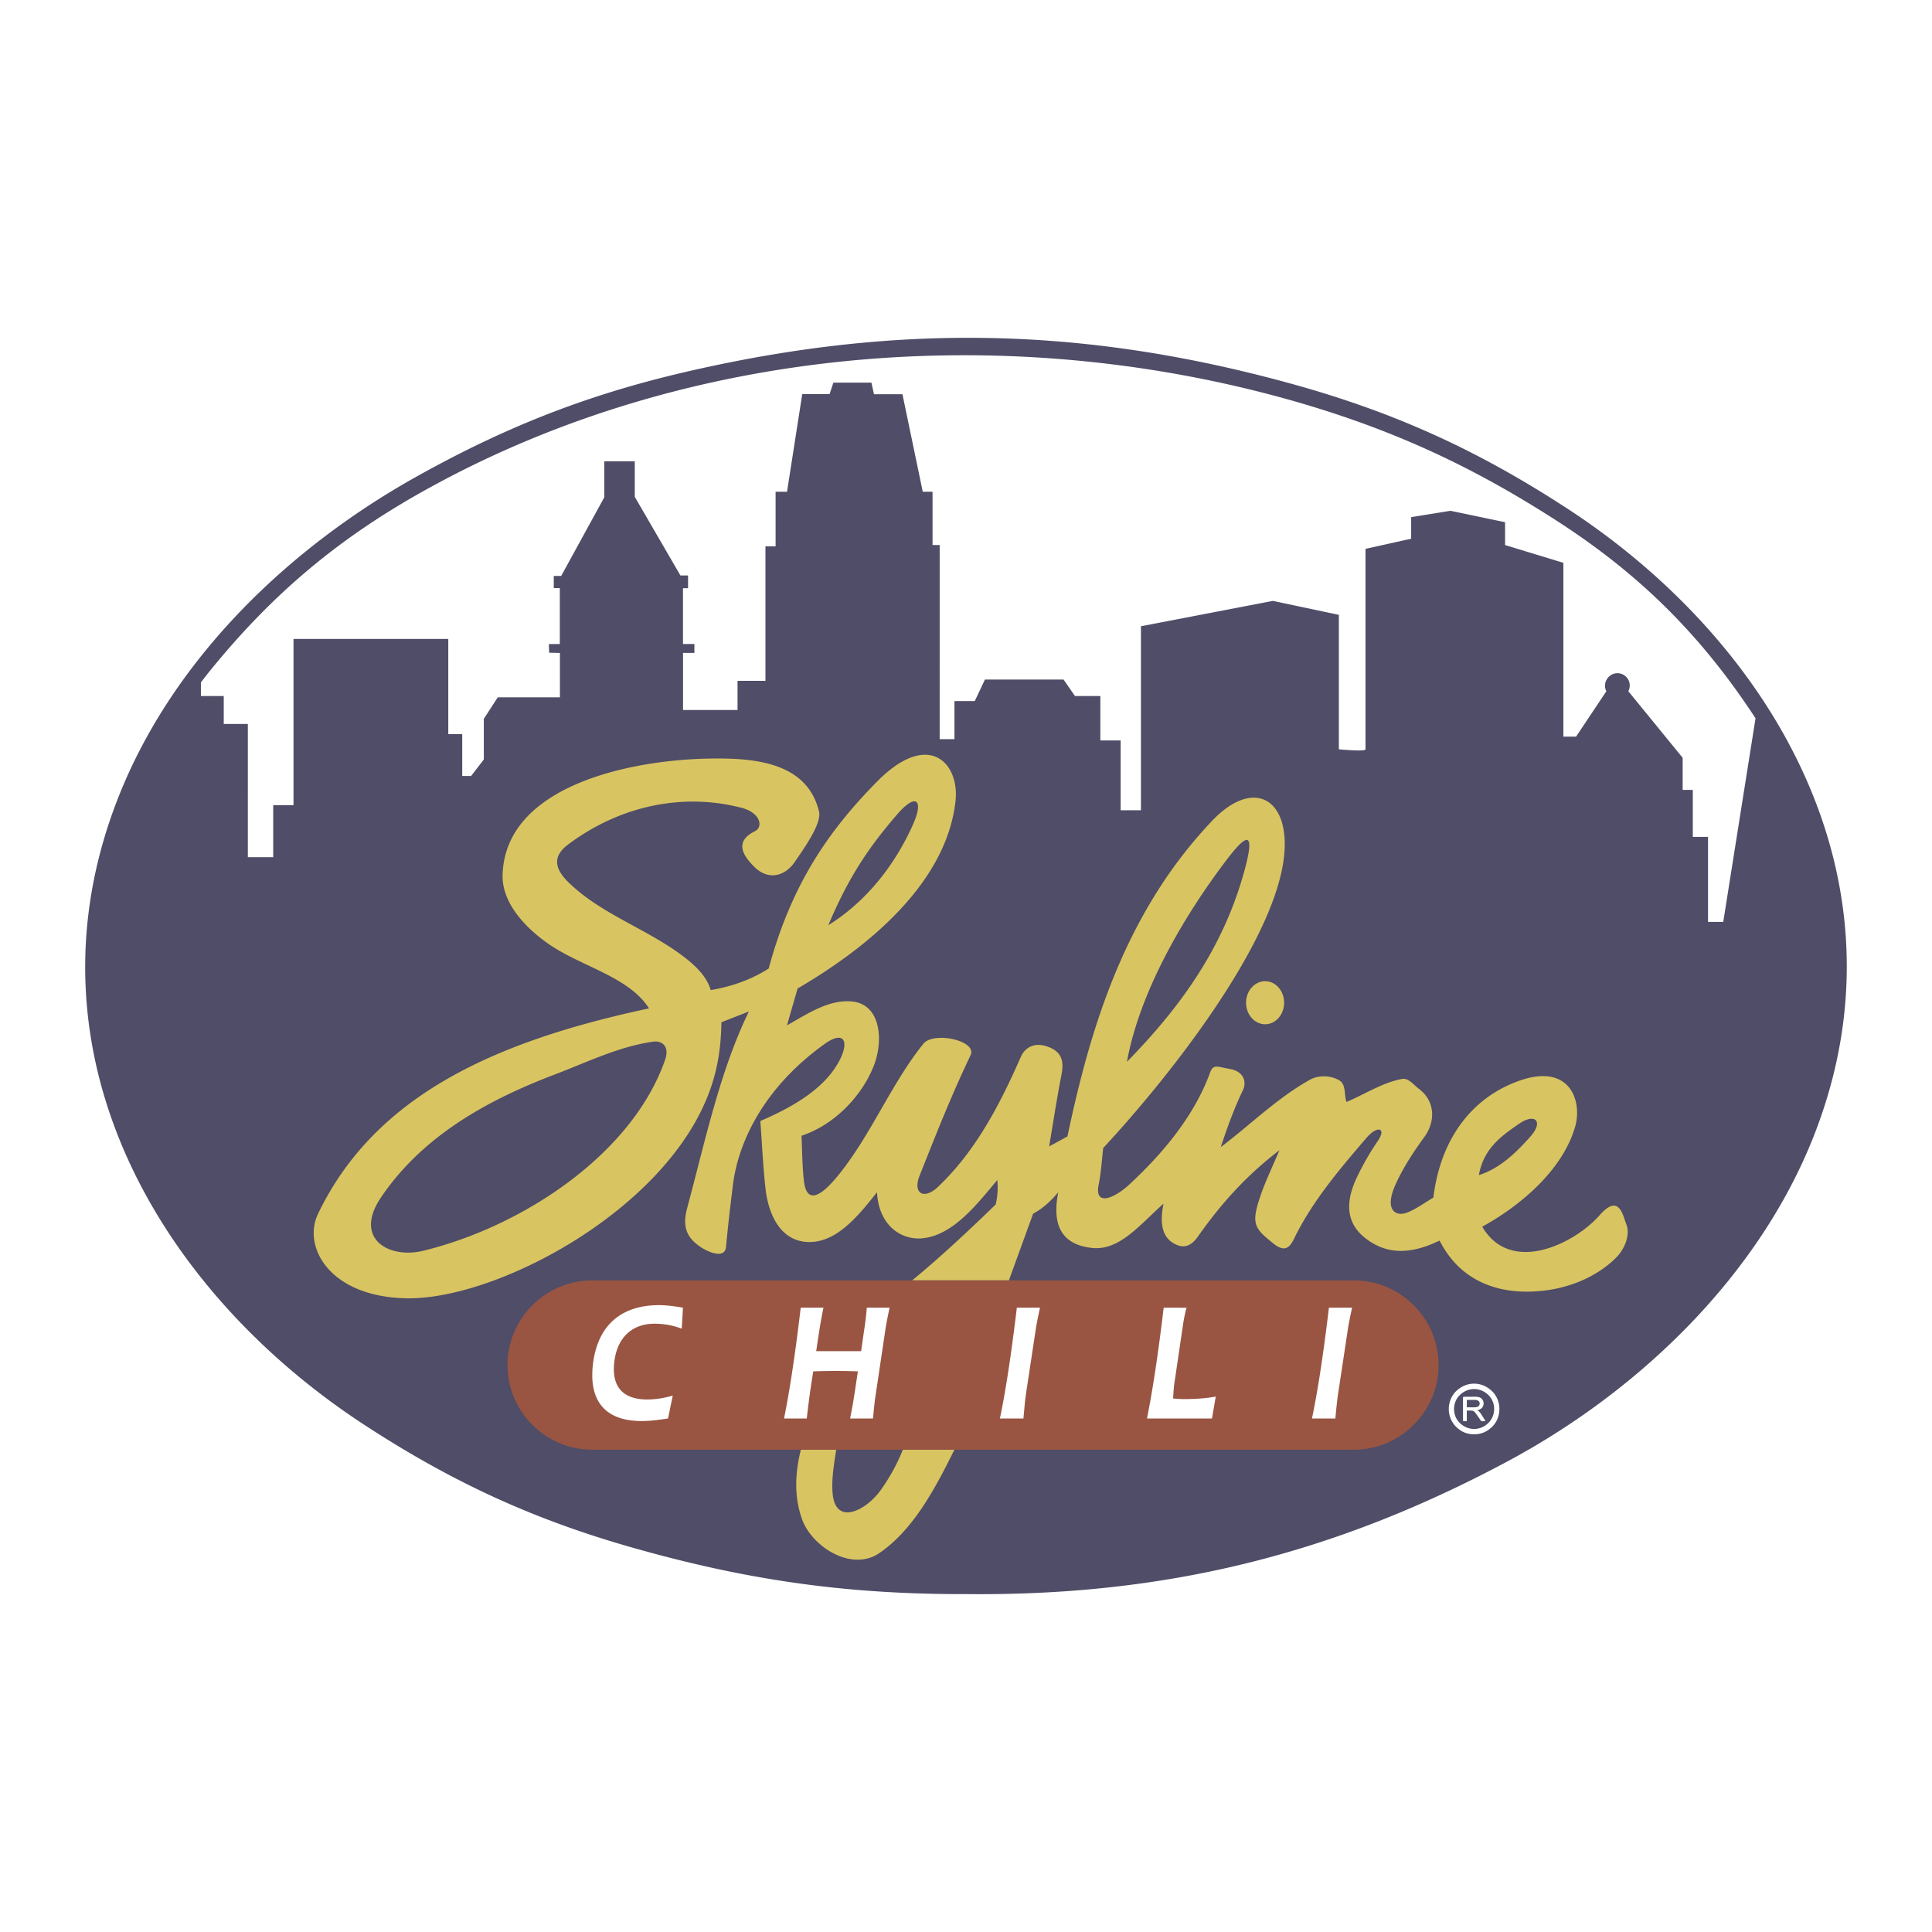 <svg xmlns="http://www.w3.org/2000/svg" width="2500" height="2500" viewBox="0 0 192.756 192.756"><g fill-rule="evenodd" clip-rule="evenodd"><path fill="#fff" d="M0 0h192.756v192.756H0V0z"/><path d="M96.378 159.044c19.887.2 36.829-3.98 54.34-13.41 12.92-7.002 24.785-18.372 30.268-32.359 9.992-25.492-4.221-49.483-25.143-62.876-8.885-5.732-17.154-9.423-27.354-12.208-20.037-5.472-38.201-5.921-58.484-1.445-10.303 2.252-18.743 5.433-27.97 10.54-12.97 7.128-24.759 18.308-30.266 32.359-9.994 25.495 4.219 49.483 25.143 62.876 8.884 5.732 17.152 9.424 27.351 12.21 11.016 3.043 20.688 4.342 32.115 4.313zm78.772-87.38l-3.221 20.312h-1.518v-8.481h-1.52v-4.684h-1.012v-3.206l-5.42-6.64a1.227 1.227 0 1 0-2.195-1.096 1.19 1.19 0 0 0 .002 1.098l-3.02 4.527h-1.266V56.153l-5.82-1.773v-2.279l-5.443-1.139-3.924.634v2.152l-4.557 1.012v20c0 .254-2.658 0-2.658 0V61.343l-6.582-1.392-13.164 2.531v18.355h-2.025v-6.962h-2.025v-4.431h-2.531l-1.139-1.646h-7.846l-1.014 2.151h-2.026v3.798h-1.474V54.38h-.712v-5.316h-.976l-2.026-9.73h-2.841l-.253-1.156h-3.797l-.38 1.14H80.04l-1.519 9.747h-1.14v5.443h-1.012v13.417h-2.785v2.912h-5.438V65.14h1.135v-.886h-1.139v-5.57h.505v-1.266h-.759l-4.556-7.848v-3.544h-3.038v3.583l-4.303 7.853h-.741v1.212h.603v5.581h-1.091l.026.866 1.076.025v4.426h-6.202l-1.392 2.151v4.051l-1.266 1.646h-.887v-4.179h-1.392v-9.493H29.284v16.583h-2.025v5.189h-2.531V72.229h-2.405v-2.785h-2.278v-1.361c.228-.3.458-.599.693-.895 6.391-7.938 13.14-13.598 22.071-18.504 25.683-14.149 57.24-16.661 85.259-8.953 10.025 2.776 18.156 6.406 26.916 12.013 8.469 5.402 14.682 11.538 20.166 19.92z" fill="#4f4d67"/><path d="M91.006 127.744h9.652c.807-2.216 1.613-4.445 2.418-6.659.832-.43 1.678-1.143 2.51-2.137-.859 4.271 1.289 5.331 3.371 5.561 2.768.294 4.82-2.392 7.131-4.419-.443 2.108-.055 3.438 1.141 4.028.658.337 1.449.443 2.281-.738 2.336-3.316 4.809-6.069 8.137-8.621-.658 1.584-1.436 3.156-1.973 4.794-.859 2.606-.457 3.022 1.303 4.459 1.141.939 1.652.55 2.121-.403 1.799-3.721 4.539-6.941 7.225-10.071 1.072-1.263 2.053-1.047 1.141.296a26.97 26.97 0 0 0-2.135 3.732c-1.371 2.968-.645 4.821.994 6.043 1.945 1.465 4.242 1.652 7.303.161 2.217 4.364 6.312 5.386 10.031 5.035 2.766-.241 5.625-1.356 7.611-3.357.807-.817 1.41-2.229.994-3.288-.35-.874-.697-3.158-2.672-.914-2.443 2.793-8.834 6.028-11.707 1.142 3.812-2.095 8.029-5.641 9.277-10.005.725-2.537-.537-6.525-5.92-4.431-4.553 1.746-7.547 5.841-8.232 11.534-.832.484-1.652 1.088-2.51 1.451-1.236.524-2.363-.176-1.344-2.578.725-1.691 1.852-3.412 2.939-4.901 1.088-1.478 1.182-3.519-.523-4.821-.523-.389-1.033-1.101-1.678-.992-1.973.361-3.705 1.53-5.559 2.295-.229-.711-.041-1.746-.684-2.135-.846-.523-2.096-.564-2.955-.081-3.25 1.813-5.936 4.485-8.902 6.728.631-1.879 1.316-3.84 2.203-5.653.402-.832.135-1.893-1.289-2.148-1.25-.215-1.652-.536-1.988.39-1.57 4.311-4.754 8.097-8.057 11.146-1.502 1.383-3.49 2.216-3.047 0 .242-1.208.309-2.431.455-3.652 6.93-7.466 16.623-20.021 17.953-28.441.98-6.217-2.779-8.715-7.076-4.216-8.74 9.185-12.178 20.732-14.447 31.503-.605.335-1.223.671-1.826.993.404-2.363.752-4.7 1.221-7.104.176-.94.283-2.068-.992-2.687-1.57-.751-2.619-.12-3.047.848-2.123 4.834-4.525 9.426-8.272 12.983-1.409 1.33-2.55.658-1.826-1.141 1.611-4.029 3.007-7.654 5.075-11.991.699-1.464-3.679-2.404-4.699-1.154-3.223 4.001-5.196 9.036-8.446 13.064-1.29 1.611-3.195 3.45-3.491.539-.161-1.479-.161-2.942-.228-4.419 3.169-1.048 5.881-3.773 7.143-6.809 1.088-2.592.792-6.27-2.054-6.58-2.296-.241-4.365 1.142-6.539 2.377.348-1.222.71-2.457 1.06-3.68 7.184-4.189 14.823-10.567 15.75-18.651.443-3.84-2.672-7.211-7.828-1.987-5.049 5.116-8.607 10.501-10.81 18.651-1.692 1.075-3.624 1.786-5.787 2.149-.375-1.383-1.584-2.498-2.739-3.371-3.626-2.753-8.23-4.215-11.479-7.412-1.45-1.437-1.49-2.632 0-3.746 5.183-3.881 11.439-5.169 17.267-3.666 1.947.497 2.216 1.934 1.356 2.35-2.295 1.128-.873 2.712-.067 3.532 1.341 1.356 3.007 1.033 4.041-.457 1.061-1.544 2.712-3.881 2.431-5.049-1.208-4.982-6.566-5.372-11.104-5.277-7.828.161-20.154 2.725-20.464 11.547-.107 2.74 2.123 5.21 4.486 6.875 3.276 2.323 8.056 3.276 10.124 6.499-15.12 3.224-27.283 8.555-33.017 20.479-1.611 3.329 1.181 8.364 8.942 8.445 8.715.081 24.666-8.245 29.62-19.443 1.194-2.686 1.625-5.197 1.678-8.098.913-.363 1.826-.712 2.739-1.075-2.873 5.896-4.323 12.771-6.163 19.633-.511 1.893 0 2.939 1.289 3.826.899.617 2.47 1.223 2.591.041.201-2.147.402-3.867.685-6.149.47-3.976 2.833-9.602 9.197-14.14 1.987-1.411 2.523-.122 1.222 2.067-1.625 2.739-4.955 4.471-7.68 5.653.174 2.269.268 4.538.523 6.794.323 2.726 1.598 5.211 4.27 5.277 2.82.066 4.968-2.591 6.848-4.969.174 3.385 2.484 4.808 4.552 4.593 3.074-.309 5.479-3.465 7.451-5.812a7.434 7.434 0 0 1-.162 2.442c-2.923 2.832-5.623 5.344-8.334 7.573zm21.43-21.807c1.207-6.674 5.316-14.045 9.908-20.102 2.121-2.806 2.928-2.968 1.773 1.182-2.123 7.627-6.351 13.468-11.681 18.92zM82.64 92.308c1.893-4.472 3.786-7.507 6.916-11.105 1.838-2.121 2.658-1.423 1.503 1.128-1.718 3.826-4.498 7.532-8.419 9.977zm64.907 24.935c.469-2.618 2.162-3.854 4-5.115 1.625-1.129 2.471-.229 1.156 1.249-1.424 1.61-3.049 3.195-5.156 3.866zM42.225 124.79c-3.411.833-6.996-1.195-4.217-5.317 4.042-5.989 10.353-9.614 17.281-12.246 3.264-1.236 6.472-2.834 9.923-3.304.711-.094 1.652.349 1.141 1.826-3.262 9.359-14.124 16.598-24.128 19.041zm84-26.896c-1.047 0-1.906.967-1.906 2.148s.859 2.149 1.906 2.149 1.893-.968 1.893-2.149-.847-2.148-1.893-2.148zm-42.793 46.744h-3.531c-.59 2.376-.671 4.698.107 6.9.966 2.767 4.941 5.306 7.707 3.426 3.478-2.364 5.694-6.675 7.506-10.326h-5.142a19.246 19.246 0 0 1-2.188 4c-1.438 2.042-4.54 3.666-4.821.35-.121-1.41.134-2.888.362-4.35z" fill="#d9c462"/><path d="M59.076 144.638h76.01c4.646 0 8.445-3.814 8.445-8.446 0-4.646-3.799-8.447-8.445-8.447h-76.01c-4.633 0-8.445 3.801-8.445 8.447-.001 4.644 3.799 8.446 8.445 8.446z" fill="#995542"/><path d="M134.898 130.47h-2.311c-.576 4.834-1.154 8.528-1.691 11.053h2.336a47.15 47.15 0 0 1 .162-1.626c.039-.336.066-.591.107-.833l.953-6.296c.108-.74.271-1.507.444-2.298zm-20.462 11.052h6.484l.377-2.189c-.9.174-1.961.255-3.236.255-.322 0-.658-.04-1.02-.054.025-.39.039-.753.08-1.114.025-.323.08-.658.135-1.008l.711-4.833c.094-.646.201-1.356.416-2.109H116.1c-.549 4.632-1.114 8.326-1.664 11.052zM103.76 130.47h-2.309c-.578 4.834-1.154 8.528-1.691 11.053h2.35c.055-.632.107-1.183.148-1.626.039-.336.066-.591.105-.833l.953-6.296c.11-.74.27-1.507.444-2.298zm-35.742 2.093l.122-2.094c-.981-.174-1.772-.254-2.377-.254-3.907 0-6.204 2.135-6.62 6.029-.375 3.584 1.29 5.533 4.875 5.533.873 0 1.745-.122 2.632-.256l.47-2.283c-.926.268-1.772.389-2.552.389-2.402 0-3.544-1.262-3.29-3.652.255-2.471 1.732-3.908 4.028-3.908 1.047 0 1.946.204 2.712.496zm12.474 8.959c.161-1.438.322-2.62.469-3.586l.175-1.114a60.217 60.217 0 0 1 4.457 0l-.362 2.377a53.65 53.65 0 0 1-.415 2.323h2.281c.054-.458.081-.875.122-1.223.053-.51.107-.913.161-1.236l.939-6.296c.107-.739.269-1.507.43-2.298h-2.27c-.013.242-.04.498-.067.753-.067.657-.175 1.341-.282 2.067l-.215 1.517h-4.484l.309-2.055c.134-.818.269-1.57.416-2.282h-2.269c-.565 4.808-1.141 8.5-1.665 11.053h2.27zM147.07 143.098c.637.005 1.18-.202 1.678-.635.953-.802 1.129-2.296.395-3.335a2.252 2.252 0 0 0-.254-.303c-.988-.984-2.445-1.041-3.494-.134-.953.803-1.129 2.296-.395 3.335.08.115.156.205.254.303.516.522 1.115.775 1.816.769zm-1.998-2.521c.006-.546.193-1.01.561-1.379.785-.774 1.934-.818 2.766-.105.09.073.158.145.234.234.631.764.576 1.941-.125 2.63-.783.773-1.932.818-2.764.105-.435-.371-.666-.882-.672-1.485zm1.272.155c.191-.007.352-.003.541.012a.501.501 0 0 1 .309.215c.203.275.373.515.562.796a.084.084 0 0 0 .074.039l.307.001c.037-.004.055-.051.033-.083l-.387-.609a1.057 1.057 0 0 0-.402-.405.88.88 0 0 0 .459-.218.677.677 0 0 0 .018-.898.547.547 0 0 0-.238-.165 1.53 1.53 0 0 0-.52-.064l-1.047.003c-.051.001-.09.046-.09.101l.002 2.273c0 .037.029.067.062.064l.271-.002c.025-.001.045-.023.045-.05v-1.01h.001zm0-.324v-.739h.773a.62.62 0 0 1 .395.104.319.319 0 0 1 .109.192c.035.181-.07.359-.236.399a1.059 1.059 0 0 1-.35.044h-.691z" fill="#fff"/></g></svg>